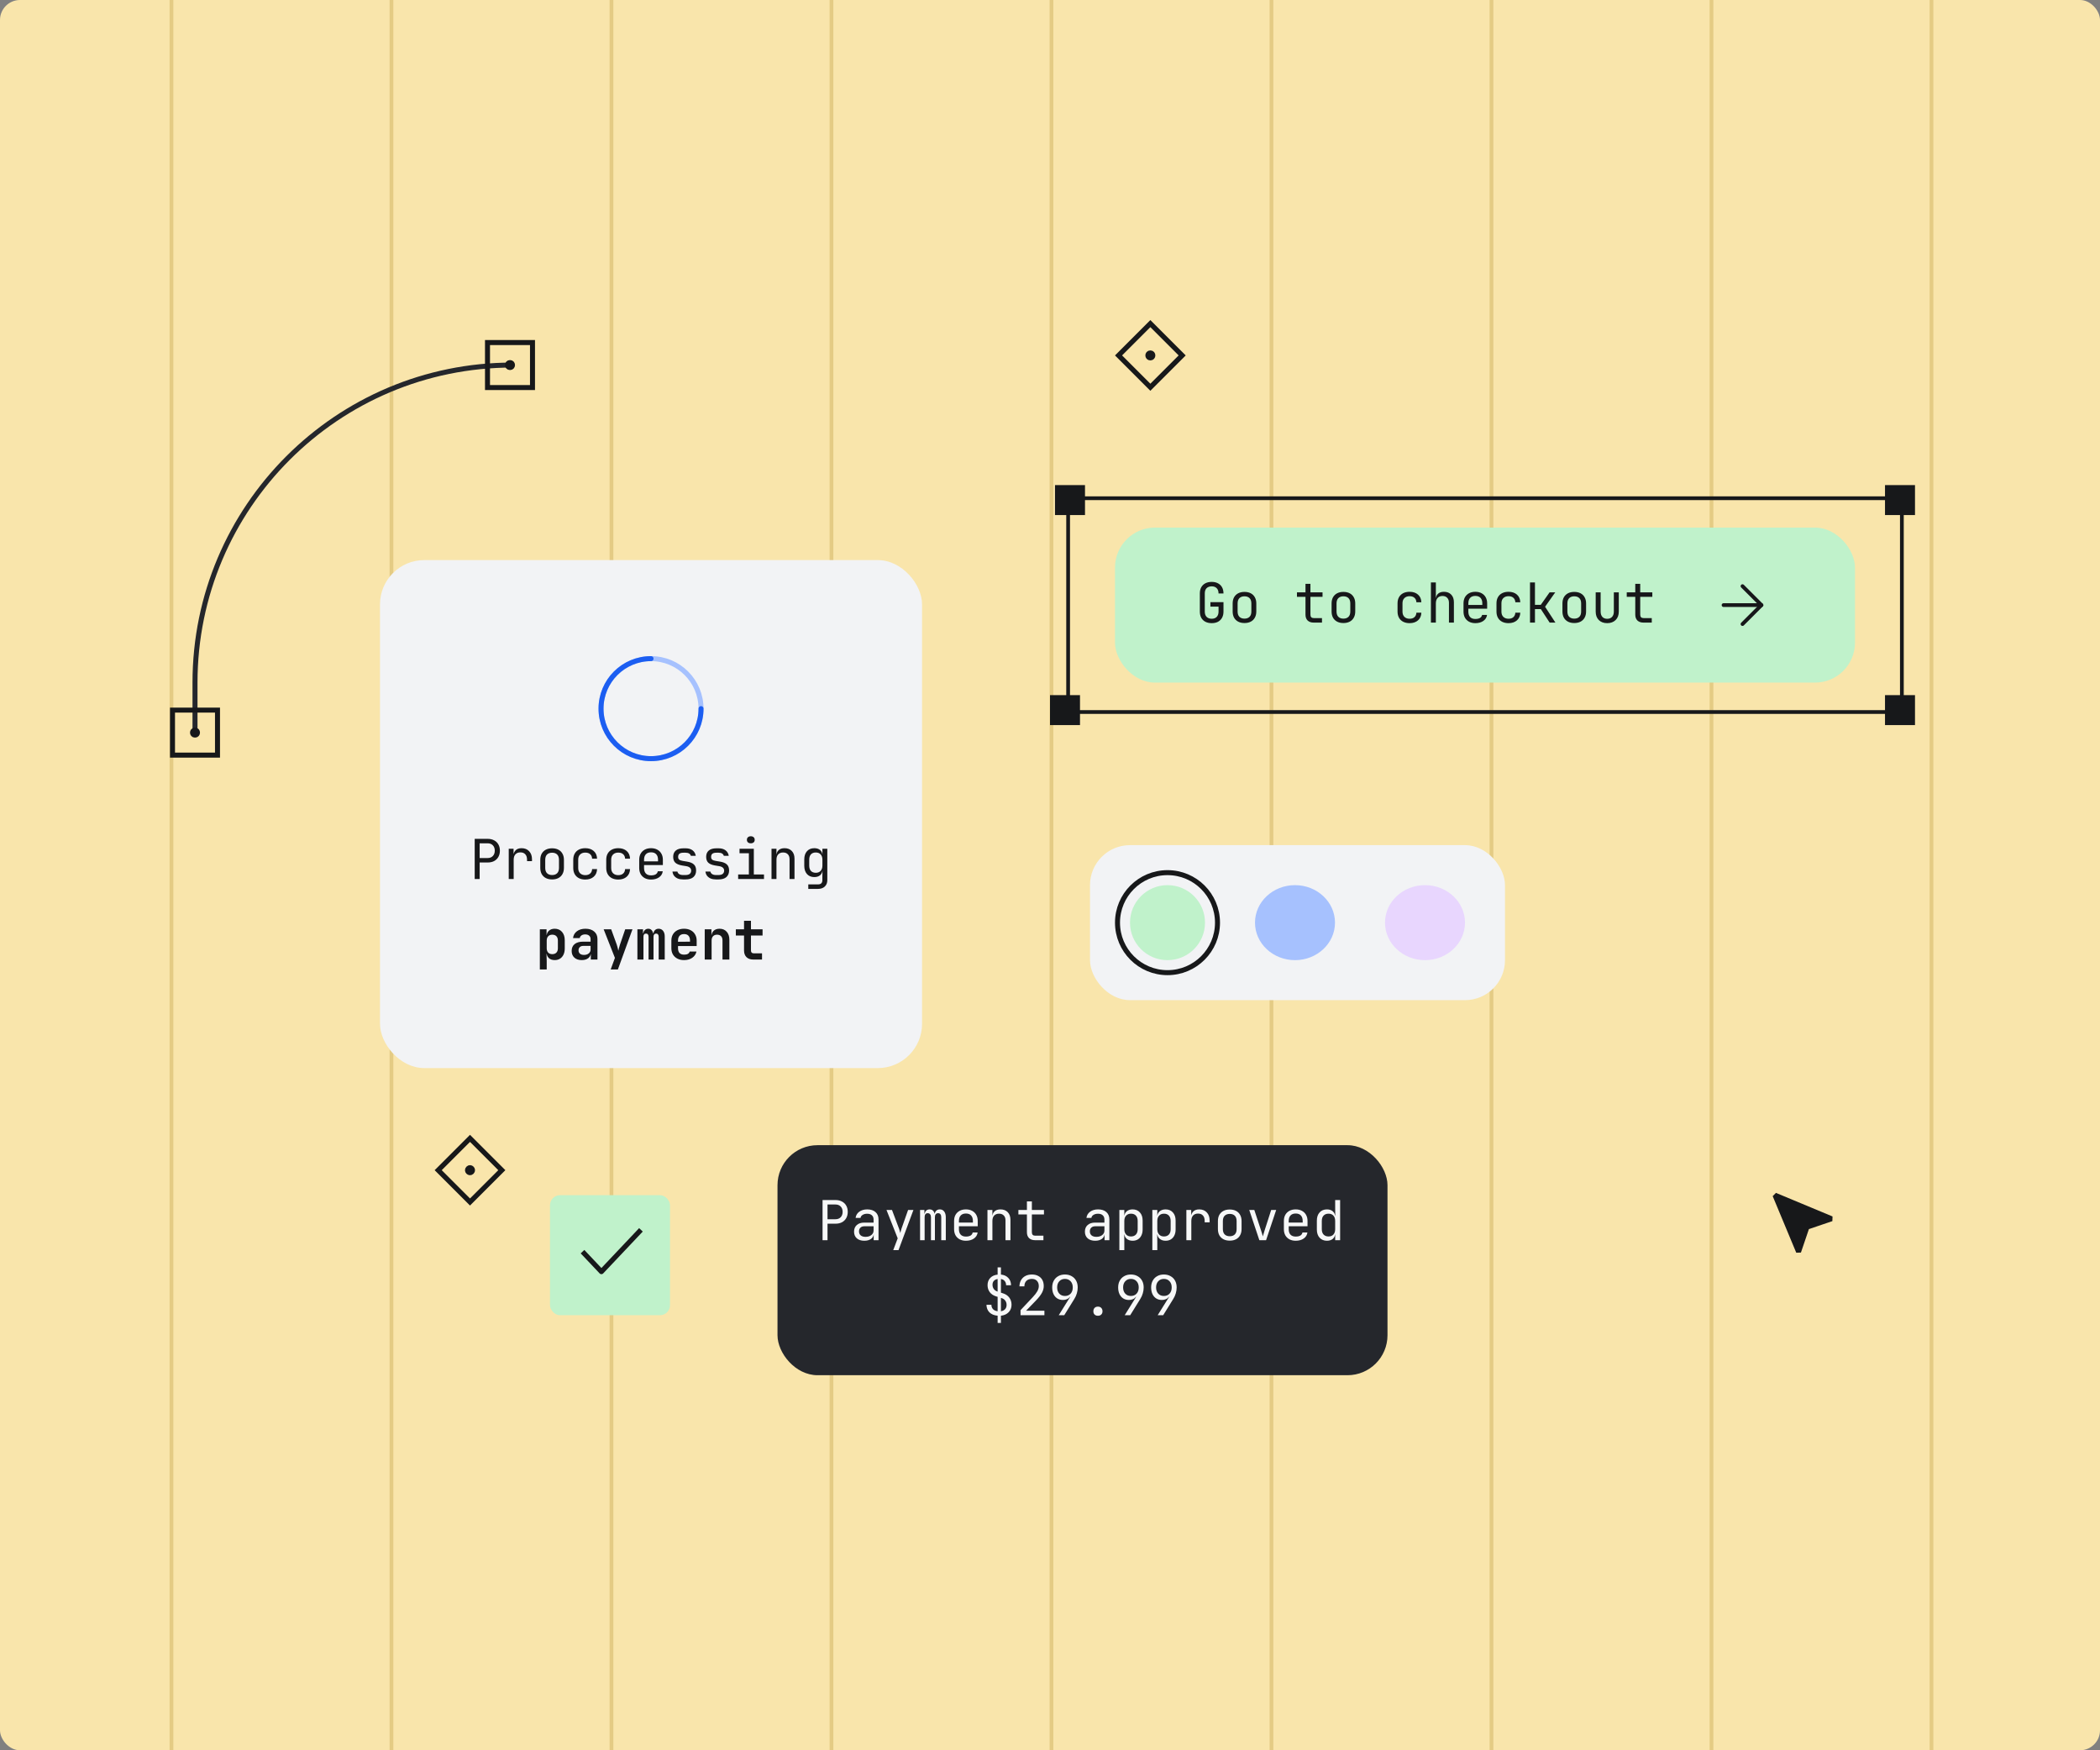<svg width="420" height="350" viewBox="0 0 420 350" fill="none" xmlns="http://www.w3.org/2000/svg">
<rect x="0" y="0" width="420" height="350" fill="#808080" stroke="none"/>
<g clip-path="url(#clip0_1855_13158)">
<rect width="420" height="350" rx="4" fill="#F9E5AB"/>
<line x1="34.295" y1="-42.072" x2="34.295" y2="391.928" stroke="#E4CB84" stroke-width="0.75"/>
<line x1="78.295" y1="-42.072" x2="78.295" y2="391.928" stroke="#E4CB84" stroke-width="0.75"/>
<line x1="122.295" y1="-42.072" x2="122.295" y2="391.928" stroke="#E4CB84" stroke-width="0.75"/>
<line x1="166.295" y1="-42.072" x2="166.295" y2="391.928" stroke="#E4CB84" stroke-width="0.75"/>
<line x1="210.295" y1="-42.072" x2="210.295" y2="391.928" stroke="#E4CB84" stroke-width="0.75"/>
<line x1="254.295" y1="-42.072" x2="254.295" y2="391.928" stroke="#E4CB84" stroke-width="0.75"/>
<line x1="298.296" y1="-42.072" x2="298.296" y2="391.928" stroke="#E4CB84" stroke-width="0.75"/>
<line x1="342.296" y1="-42.072" x2="342.296" y2="391.928" stroke="#E4CB84" stroke-width="0.75"/>
<line x1="386.296" y1="-42.072" x2="386.296" y2="391.928" stroke="#E4CB84" stroke-width="0.75"/>
<rect x="223" y="105.5" width="148" height="31" rx="8" fill="#C0F2CB"/>
<path d="M242.344 124.61C241.86 124.61 241.438 124.518 241.079 124.335C240.727 124.152 240.452 123.888 240.254 123.543C240.063 123.191 239.968 122.777 239.968 122.3V118.67C239.968 118.186 240.063 117.772 240.254 117.427C240.452 117.082 240.727 116.818 241.079 116.635C241.438 116.452 241.86 116.36 242.344 116.36C242.828 116.36 243.246 116.455 243.598 116.646C243.95 116.829 244.221 117.093 244.412 117.438C244.603 117.783 244.698 118.193 244.698 118.67H243.708C243.708 118.215 243.587 117.867 243.345 117.625C243.11 117.376 242.777 117.251 242.344 117.251C241.911 117.251 241.57 117.372 241.321 117.614C241.079 117.856 240.958 118.204 240.958 118.659V122.3C240.958 122.755 241.079 123.107 241.321 123.356C241.57 123.605 241.911 123.73 242.344 123.73C242.777 123.73 243.11 123.605 243.345 123.356C243.587 123.107 243.708 122.755 243.708 122.3V121.31H242.08V120.408H244.698V122.3C244.698 122.769 244.603 123.18 244.412 123.532C244.221 123.877 243.95 124.144 243.598 124.335C243.246 124.518 242.828 124.61 242.344 124.61ZM248.896 124.588C248.412 124.588 247.994 124.496 247.642 124.313C247.29 124.13 247.015 123.866 246.817 123.521C246.626 123.169 246.531 122.755 246.531 122.278V120.672C246.531 120.188 246.626 119.774 246.817 119.429C247.015 119.084 247.29 118.82 247.642 118.637C247.994 118.454 248.412 118.362 248.896 118.362C249.38 118.362 249.798 118.454 250.15 118.637C250.502 118.82 250.773 119.084 250.964 119.429C251.162 119.774 251.261 120.184 251.261 120.661V122.278C251.261 122.755 251.162 123.169 250.964 123.521C250.773 123.866 250.502 124.13 250.15 124.313C249.798 124.496 249.38 124.588 248.896 124.588ZM248.896 123.708C249.328 123.708 249.666 123.587 249.908 123.345C250.15 123.103 250.271 122.747 250.271 122.278V120.672C250.271 120.203 250.15 119.847 249.908 119.605C249.666 119.363 249.328 119.242 248.896 119.242C248.47 119.242 248.133 119.363 247.884 119.605C247.642 119.847 247.521 120.203 247.521 120.672V122.278C247.521 122.747 247.642 123.103 247.884 123.345C248.133 123.587 248.47 123.708 248.896 123.708ZM262.747 124.5C262.226 124.5 261.819 124.361 261.526 124.082C261.24 123.803 261.097 123.411 261.097 122.905V119.352H259.392V118.45H261.097V116.745H262.087V118.45H264.507V119.352H262.087V122.905C262.087 123.367 262.307 123.598 262.747 123.598H264.397V124.5H262.747ZM268.683 124.588C268.199 124.588 267.781 124.496 267.429 124.313C267.077 124.13 266.802 123.866 266.604 123.521C266.413 123.169 266.318 122.755 266.318 122.278V120.672C266.318 120.188 266.413 119.774 266.604 119.429C266.802 119.084 267.077 118.82 267.429 118.637C267.781 118.454 268.199 118.362 268.683 118.362C269.167 118.362 269.585 118.454 269.937 118.637C270.289 118.82 270.56 119.084 270.751 119.429C270.949 119.774 271.048 120.184 271.048 120.661V122.278C271.048 122.755 270.949 123.169 270.751 123.521C270.56 123.866 270.289 124.13 269.937 124.313C269.585 124.496 269.167 124.588 268.683 124.588ZM268.683 123.708C269.115 123.708 269.453 123.587 269.695 123.345C269.937 123.103 270.058 122.747 270.058 122.278V120.672C270.058 120.203 269.937 119.847 269.695 119.605C269.453 119.363 269.115 119.242 268.683 119.242C268.257 119.242 267.92 119.363 267.671 119.605C267.429 119.847 267.308 120.203 267.308 120.672V122.278C267.308 122.747 267.429 123.103 267.671 123.345C267.92 123.587 268.257 123.708 268.683 123.708ZM281.918 124.61C281.434 124.61 281.009 124.518 280.642 124.335C280.283 124.152 280.004 123.888 279.806 123.543C279.608 123.191 279.509 122.777 279.509 122.3V120.65C279.509 120.166 279.608 119.752 279.806 119.407C280.004 119.062 280.283 118.798 280.642 118.615C281.009 118.432 281.434 118.34 281.918 118.34C282.615 118.34 283.176 118.527 283.601 118.901C284.027 119.275 284.25 119.785 284.272 120.43H283.282C283.26 120.041 283.128 119.744 282.886 119.539C282.652 119.326 282.329 119.22 281.918 119.22C281.486 119.22 281.141 119.345 280.884 119.594C280.628 119.836 280.499 120.184 280.499 120.639V122.3C280.499 122.755 280.628 123.107 280.884 123.356C281.141 123.605 281.486 123.73 281.918 123.73C282.329 123.73 282.652 123.624 282.886 123.411C283.128 123.198 283.26 122.901 283.282 122.52H284.272C284.25 123.165 284.027 123.675 283.601 124.049C283.176 124.423 282.615 124.61 281.918 124.61ZM286.182 124.5V116.47H287.172V118.45V119.605H287.381L287.172 119.836C287.172 119.359 287.315 118.993 287.601 118.736C287.887 118.472 288.283 118.34 288.789 118.34C289.398 118.34 289.882 118.527 290.241 118.901C290.6 119.275 290.78 119.785 290.78 120.43V124.5H289.79V120.54C289.79 120.107 289.673 119.774 289.438 119.539C289.211 119.297 288.899 119.176 288.503 119.176C288.092 119.176 287.766 119.304 287.524 119.561C287.289 119.818 287.172 120.181 287.172 120.65V124.5H286.182ZM295.066 124.61C294.589 124.61 294.171 124.515 293.812 124.324C293.46 124.133 293.185 123.866 292.987 123.521C292.796 123.169 292.701 122.762 292.701 122.3V120.65C292.701 120.181 292.796 119.774 292.987 119.429C293.185 119.084 293.46 118.817 293.812 118.626C294.171 118.435 294.589 118.34 295.066 118.34C295.542 118.34 295.957 118.435 296.309 118.626C296.668 118.817 296.943 119.084 297.134 119.429C297.332 119.774 297.431 120.181 297.431 120.65V121.717H293.669V122.3C293.669 122.777 293.79 123.143 294.032 123.4C294.274 123.649 294.618 123.774 295.066 123.774C295.447 123.774 295.755 123.708 295.99 123.576C296.224 123.437 296.367 123.231 296.419 122.96H297.409C297.343 123.466 297.093 123.869 296.661 124.17C296.235 124.463 295.704 124.61 295.066 124.61ZM296.463 121.057V120.65C296.463 120.173 296.342 119.807 296.1 119.55C295.865 119.293 295.52 119.165 295.066 119.165C294.618 119.165 294.274 119.293 294.032 119.55C293.79 119.807 293.669 120.173 293.669 120.65V120.969H296.54L296.463 121.057ZM301.705 124.61C301.221 124.61 300.796 124.518 300.429 124.335C300.07 124.152 299.791 123.888 299.593 123.543C299.395 123.191 299.296 122.777 299.296 122.3V120.65C299.296 120.166 299.395 119.752 299.593 119.407C299.791 119.062 300.07 118.798 300.429 118.615C300.796 118.432 301.221 118.34 301.705 118.34C302.402 118.34 302.963 118.527 303.388 118.901C303.814 119.275 304.037 119.785 304.059 120.43H303.069C303.047 120.041 302.915 119.744 302.673 119.539C302.439 119.326 302.116 119.22 301.705 119.22C301.273 119.22 300.928 119.345 300.671 119.594C300.415 119.836 300.286 120.184 300.286 120.639V122.3C300.286 122.755 300.415 123.107 300.671 123.356C300.928 123.605 301.273 123.73 301.705 123.73C302.116 123.73 302.439 123.624 302.673 123.411C302.915 123.198 303.047 122.901 303.069 122.52H304.059C304.037 123.165 303.814 123.675 303.388 124.049C302.963 124.423 302.402 124.61 301.705 124.61ZM306.002 124.5V116.47H306.992V120.947H308.158L309.918 118.45H311.051L309.016 121.332L311.084 124.5H309.929L308.169 121.805H306.992V124.5H306.002ZM314.853 124.588C314.369 124.588 313.951 124.496 313.599 124.313C313.247 124.13 312.972 123.866 312.774 123.521C312.583 123.169 312.488 122.755 312.488 122.278V120.672C312.488 120.188 312.583 119.774 312.774 119.429C312.972 119.084 313.247 118.82 313.599 118.637C313.951 118.454 314.369 118.362 314.853 118.362C315.337 118.362 315.755 118.454 316.107 118.637C316.459 118.82 316.73 119.084 316.921 119.429C317.119 119.774 317.218 120.184 317.218 120.661V122.278C317.218 122.755 317.119 123.169 316.921 123.521C316.73 123.866 316.459 124.13 316.107 124.313C315.755 124.496 315.337 124.588 314.853 124.588ZM314.853 123.708C315.285 123.708 315.623 123.587 315.865 123.345C316.107 123.103 316.228 122.747 316.228 122.278V120.672C316.228 120.203 316.107 119.847 315.865 119.605C315.623 119.363 315.285 119.242 314.853 119.242C314.427 119.242 314.09 119.363 313.841 119.605C313.599 119.847 313.478 120.203 313.478 120.672V122.278C313.478 122.747 313.599 123.103 313.841 123.345C314.09 123.587 314.427 123.708 314.853 123.708ZM321.437 124.61C320.741 124.61 320.183 124.405 319.765 123.994C319.347 123.576 319.138 123.011 319.138 122.3V118.45H320.128V122.3C320.128 122.755 320.246 123.11 320.48 123.367C320.715 123.616 321.034 123.741 321.437 123.741C321.848 123.741 322.171 123.616 322.405 123.367C322.647 123.11 322.768 122.755 322.768 122.3V118.45H323.758V122.3C323.758 123.011 323.546 123.576 323.12 123.994C322.695 124.405 322.134 124.61 321.437 124.61ZM328.704 124.5C328.183 124.5 327.776 124.361 327.483 124.082C327.197 123.803 327.054 123.411 327.054 122.905V119.352H325.349V118.45H327.054V116.745H328.044V118.45H330.464V119.352H328.044V122.905C328.044 123.367 328.264 123.598 328.704 123.598H330.354V124.5H328.704Z" fill="#17181A"/>
<path d="M344.708 121L352.292 121" stroke="#17181A" stroke-width="0.75" stroke-linecap="round" stroke-linejoin="round"/>
<path d="M348.5 117.209L352.292 121.001L348.5 124.792" stroke="#17181A" stroke-width="0.75" stroke-linecap="round" stroke-linejoin="round"/>
<rect x="155.5" y="229" width="122" height="46" rx="8" fill="#25272C"/>
<path d="M164.512 248V239.97H167.097C167.596 239.97 168.028 240.069 168.395 240.267C168.762 240.458 169.044 240.729 169.242 241.081C169.447 241.433 169.55 241.851 169.55 242.335C169.55 242.812 169.447 243.23 169.242 243.589C169.044 243.941 168.762 244.216 168.395 244.414C168.028 244.605 167.596 244.7 167.097 244.7H165.502V248H164.512ZM165.502 243.809H167.097C167.53 243.809 167.874 243.677 168.131 243.413C168.395 243.142 168.527 242.782 168.527 242.335C168.527 241.88 168.395 241.521 168.131 241.257C167.874 240.993 167.53 240.861 167.097 240.861H165.502V243.809ZM172.868 248.11C172.23 248.11 171.727 247.949 171.361 247.626C170.994 247.296 170.811 246.852 170.811 246.295C170.811 245.73 170.994 245.287 171.361 244.964C171.727 244.641 172.222 244.48 172.846 244.48H174.716V243.875C174.716 243.501 174.602 243.215 174.375 243.017C174.155 242.812 173.839 242.709 173.429 242.709C173.069 242.709 172.769 242.786 172.527 242.94C172.285 243.087 172.145 243.288 172.109 243.545H171.119C171.185 243.024 171.43 242.61 171.856 242.302C172.281 241.994 172.813 241.84 173.451 241.84C174.147 241.84 174.697 242.02 175.101 242.379C175.504 242.738 175.706 243.226 175.706 243.842V248H174.738V246.845H174.573L174.738 246.68C174.738 247.12 174.565 247.468 174.221 247.725C173.883 247.982 173.432 248.11 172.868 248.11ZM173.11 247.329C173.579 247.329 173.964 247.212 174.265 246.977C174.565 246.742 174.716 246.442 174.716 246.075V245.217H172.868C172.538 245.217 172.277 245.309 172.087 245.492C171.896 245.675 171.801 245.925 171.801 246.24C171.801 246.577 171.914 246.845 172.142 247.043C172.376 247.234 172.699 247.329 173.11 247.329ZM178.649 249.98L179.54 247.626L177.296 241.95H178.396L179.804 245.69C179.856 245.815 179.903 245.965 179.947 246.141C179.991 246.31 180.028 246.453 180.057 246.57C180.087 246.453 180.123 246.31 180.167 246.141C180.211 245.965 180.255 245.815 180.299 245.69L181.619 241.95H182.686L179.705 249.98H178.649ZM184.013 248V241.95H184.882V242.676H185.08L184.926 242.94C184.926 242.603 185.014 242.335 185.19 242.137C185.373 241.939 185.619 241.84 185.927 241.84C186.264 241.84 186.525 241.965 186.708 242.214C186.891 242.463 186.983 242.815 186.983 243.27L186.686 242.676H187.148L186.939 242.94C186.939 242.603 187.031 242.335 187.214 242.137C187.405 241.939 187.654 241.84 187.962 241.84C188.343 241.84 188.637 241.983 188.842 242.269C189.055 242.555 189.161 242.933 189.161 243.402V248H188.248V243.391C188.248 243.142 188.193 242.947 188.083 242.808C187.98 242.669 187.826 242.599 187.621 242.599C187.423 242.599 187.265 242.669 187.148 242.808C187.038 242.94 186.983 243.131 186.983 243.38V248H186.191V243.391C186.191 243.134 186.132 242.94 186.015 242.808C185.905 242.669 185.747 242.599 185.542 242.599C185.337 242.599 185.183 242.669 185.08 242.808C184.977 242.94 184.926 243.131 184.926 243.38V248H184.013ZM193.183 248.11C192.706 248.11 192.288 248.015 191.929 247.824C191.577 247.633 191.302 247.366 191.104 247.021C190.913 246.669 190.818 246.262 190.818 245.8V244.15C190.818 243.681 190.913 243.274 191.104 242.929C191.302 242.584 191.577 242.317 191.929 242.126C192.288 241.935 192.706 241.84 193.183 241.84C193.659 241.84 194.074 241.935 194.426 242.126C194.785 242.317 195.06 242.584 195.251 242.929C195.449 243.274 195.548 243.681 195.548 244.15V245.217H191.786V245.8C191.786 246.277 191.907 246.643 192.149 246.9C192.391 247.149 192.735 247.274 193.183 247.274C193.564 247.274 193.872 247.208 194.107 247.076C194.341 246.937 194.484 246.731 194.536 246.46H195.526C195.46 246.966 195.21 247.369 194.778 247.67C194.352 247.963 193.821 248.11 193.183 248.11ZM194.58 244.557V244.15C194.58 243.673 194.459 243.307 194.217 243.05C193.982 242.793 193.637 242.665 193.183 242.665C192.735 242.665 192.391 242.793 192.149 243.05C191.907 243.307 191.786 243.673 191.786 244.15V244.469H194.657L194.58 244.557ZM197.491 248V241.95H198.481V243.105H198.69L198.481 243.336C198.481 242.859 198.624 242.493 198.91 242.236C199.196 241.972 199.592 241.84 200.098 241.84C200.706 241.84 201.19 242.027 201.55 242.401C201.909 242.775 202.089 243.285 202.089 243.93V248H201.099V244.04C201.099 243.607 200.981 243.277 200.747 243.05C200.519 242.815 200.208 242.698 199.812 242.698C199.401 242.698 199.075 242.823 198.833 243.072C198.598 243.321 198.481 243.681 198.481 244.15V248H197.491ZM207.034 248C206.514 248 206.107 247.861 205.813 247.582C205.527 247.303 205.384 246.911 205.384 246.405V242.852H203.679V241.95H205.384V240.245H206.374V241.95H208.794V242.852H206.374V246.405C206.374 246.867 206.594 247.098 207.034 247.098H208.684V248H207.034ZM219.038 248.11C218.4 248.11 217.897 247.949 217.531 247.626C217.164 247.296 216.981 246.852 216.981 246.295C216.981 245.73 217.164 245.287 217.531 244.964C217.897 244.641 218.392 244.48 219.016 244.48H220.886V243.875C220.886 243.501 220.772 243.215 220.545 243.017C220.325 242.812 220.009 242.709 219.599 242.709C219.239 242.709 218.939 242.786 218.697 242.94C218.455 243.087 218.315 243.288 218.279 243.545H217.289C217.355 243.024 217.6 242.61 218.026 242.302C218.451 241.994 218.983 241.84 219.621 241.84C220.317 241.84 220.867 242.02 221.271 242.379C221.674 242.738 221.876 243.226 221.876 243.842V248H220.908V246.845H220.743L220.908 246.68C220.908 247.12 220.735 247.468 220.391 247.725C220.053 247.982 219.602 248.11 219.038 248.11ZM219.28 247.329C219.749 247.329 220.134 247.212 220.435 246.977C220.735 246.742 220.886 246.442 220.886 246.075V245.217H219.038C218.708 245.217 218.447 245.309 218.257 245.492C218.066 245.675 217.971 245.925 217.971 246.24C217.971 246.577 218.084 246.845 218.312 247.043C218.546 247.234 218.869 247.329 219.28 247.329ZM223.873 249.98V241.95H224.863V243.105H225.061L224.863 243.336C224.863 242.874 225.014 242.511 225.314 242.247C225.622 241.976 226.026 241.84 226.524 241.84C227.133 241.84 227.617 242.042 227.976 242.445C228.343 242.841 228.526 243.387 228.526 244.084V245.855C228.526 246.317 228.442 246.717 228.273 247.054C228.112 247.391 227.881 247.652 227.58 247.835C227.287 248.018 226.935 248.11 226.524 248.11C226.033 248.11 225.633 247.974 225.325 247.703C225.017 247.432 224.863 247.069 224.863 246.614L225.061 246.845H224.841L224.863 248.22V249.98H223.873ZM226.194 247.252C226.612 247.252 226.939 247.127 227.173 246.878C227.415 246.629 227.536 246.269 227.536 245.8V244.15C227.536 243.681 227.415 243.321 227.173 243.072C226.939 242.823 226.612 242.698 226.194 242.698C225.791 242.698 225.468 242.826 225.226 243.083C224.984 243.34 224.863 243.695 224.863 244.15V245.8C224.863 246.255 224.984 246.61 225.226 246.867C225.468 247.124 225.791 247.252 226.194 247.252ZM230.469 249.98V241.95H231.459V243.105H231.657L231.459 243.336C231.459 242.874 231.609 242.511 231.91 242.247C232.218 241.976 232.621 241.84 233.12 241.84C233.729 241.84 234.213 242.042 234.572 242.445C234.939 242.841 235.122 243.387 235.122 244.084V245.855C235.122 246.317 235.038 246.717 234.869 247.054C234.708 247.391 234.477 247.652 234.176 247.835C233.883 248.018 233.531 248.11 233.12 248.11C232.629 248.11 232.229 247.974 231.921 247.703C231.613 247.432 231.459 247.069 231.459 246.614L231.657 246.845H231.437L231.459 248.22V249.98H230.469ZM232.79 247.252C233.208 247.252 233.534 247.127 233.769 246.878C234.011 246.629 234.132 246.269 234.132 245.8V244.15C234.132 243.681 234.011 243.321 233.769 243.072C233.534 242.823 233.208 242.698 232.79 242.698C232.387 242.698 232.064 242.826 231.822 243.083C231.58 243.34 231.459 243.695 231.459 244.15V245.8C231.459 246.255 231.58 246.61 231.822 246.867C232.064 247.124 232.387 247.252 232.79 247.252ZM237.274 248V241.95H238.242V243.105H238.473L238.154 243.82C238.154 243.167 238.293 242.676 238.572 242.346C238.858 242.009 239.279 241.84 239.837 241.84C240.475 241.84 240.981 242.042 241.355 242.445C241.736 242.841 241.927 243.38 241.927 244.062V244.425H240.937V244.15C240.937 243.673 240.819 243.31 240.585 243.061C240.357 242.804 240.031 242.676 239.606 242.676C239.188 242.676 238.858 242.804 238.616 243.061C238.381 243.318 238.264 243.681 238.264 244.15V248H237.274ZM245.948 248.088C245.464 248.088 245.046 247.996 244.694 247.813C244.342 247.63 244.067 247.366 243.869 247.021C243.679 246.669 243.583 246.255 243.583 245.778V244.172C243.583 243.688 243.679 243.274 243.869 242.929C244.067 242.584 244.342 242.32 244.694 242.137C245.046 241.954 245.464 241.862 245.948 241.862C246.432 241.862 246.85 241.954 247.202 242.137C247.554 242.32 247.826 242.584 248.016 242.929C248.214 243.274 248.313 243.684 248.313 244.161V245.778C248.313 246.255 248.214 246.669 248.016 247.021C247.826 247.366 247.554 247.63 247.202 247.813C246.85 247.996 246.432 248.088 245.948 248.088ZM245.948 247.208C246.381 247.208 246.718 247.087 246.96 246.845C247.202 246.603 247.323 246.247 247.323 245.778V244.172C247.323 243.703 247.202 243.347 246.96 243.105C246.718 242.863 246.381 242.742 245.948 242.742C245.523 242.742 245.186 242.863 244.936 243.105C244.694 243.347 244.573 243.703 244.573 244.172V245.778C244.573 246.247 244.694 246.603 244.936 246.845C245.186 247.087 245.523 247.208 245.948 247.208ZM251.873 248L249.849 241.95H250.861L252.203 246.02C252.284 246.262 252.357 246.497 252.423 246.724C252.489 246.944 252.537 247.116 252.566 247.241C252.603 247.116 252.654 246.944 252.72 246.724C252.786 246.497 252.856 246.262 252.929 246.02L254.238 241.95H255.239L253.215 248H251.873ZM259.14 248.11C258.663 248.11 258.245 248.015 257.886 247.824C257.534 247.633 257.259 247.366 257.061 247.021C256.87 246.669 256.775 246.262 256.775 245.8V244.15C256.775 243.681 256.87 243.274 257.061 242.929C257.259 242.584 257.534 242.317 257.886 242.126C258.245 241.935 258.663 241.84 259.14 241.84C259.617 241.84 260.031 241.935 260.383 242.126C260.742 242.317 261.017 242.584 261.208 242.929C261.406 243.274 261.505 243.681 261.505 244.15V245.217H257.743V245.8C257.743 246.277 257.864 246.643 258.106 246.9C258.348 247.149 258.693 247.274 259.14 247.274C259.521 247.274 259.829 247.208 260.064 247.076C260.299 246.937 260.442 246.731 260.493 246.46H261.483C261.417 246.966 261.168 247.369 260.735 247.67C260.31 247.963 259.778 248.11 259.14 248.11ZM260.537 244.557V244.15C260.537 243.673 260.416 243.307 260.174 243.05C259.939 242.793 259.595 242.665 259.14 242.665C258.693 242.665 258.348 242.793 258.106 243.05C257.864 243.307 257.743 243.673 257.743 244.15V244.469H260.614L260.537 244.557ZM265.384 248.11C264.782 248.11 264.295 247.908 263.921 247.505C263.554 247.102 263.371 246.555 263.371 245.866V244.095C263.371 243.398 263.554 242.848 263.921 242.445C264.287 242.042 264.775 241.84 265.384 241.84C265.882 241.84 266.282 241.976 266.583 242.247C266.883 242.518 267.034 242.881 267.034 243.336L266.836 243.105H267.056L267.034 241.73V239.97H268.024V248H267.034V246.845H266.836L267.034 246.614C267.034 247.076 266.883 247.443 266.583 247.714C266.282 247.978 265.882 248.11 265.384 248.11ZM265.714 247.252C266.124 247.252 266.447 247.124 266.682 246.867C266.916 246.61 267.034 246.255 267.034 245.8V244.15C267.034 243.695 266.916 243.34 266.682 243.083C266.447 242.826 266.124 242.698 265.714 242.698C265.296 242.698 264.966 242.823 264.724 243.072C264.482 243.321 264.361 243.681 264.361 244.15V245.8C264.361 246.269 264.482 246.629 264.724 246.878C264.966 247.127 265.296 247.252 265.714 247.252Z" fill="#F7F8F8"/>
<path d="M199.525 264.54V263.099C198.836 263.04 198.293 262.82 197.897 262.439C197.508 262.05 197.307 261.541 197.292 260.91H198.282C198.282 261.269 198.388 261.563 198.601 261.79C198.821 262.017 199.129 262.157 199.525 262.208V259.326L199.228 259.238C198.678 259.069 198.253 258.787 197.952 258.391C197.659 257.995 197.512 257.529 197.512 256.994C197.512 256.407 197.692 255.923 198.051 255.542C198.418 255.161 198.909 254.941 199.525 254.882V253.43H200.185V254.871C200.794 254.93 201.281 255.15 201.648 255.531C202.015 255.912 202.202 256.404 202.209 257.005H201.219C201.219 256.66 201.127 256.382 200.944 256.169C200.768 255.949 200.515 255.813 200.185 255.762V258.49L200.625 258.633C201.16 258.802 201.575 259.088 201.868 259.491C202.161 259.894 202.308 260.367 202.308 260.91C202.308 261.511 202.114 262.01 201.725 262.406C201.344 262.802 200.83 263.033 200.185 263.099V264.54H199.525ZM200.185 262.208C200.544 262.149 200.823 262.01 201.021 261.79C201.219 261.57 201.318 261.284 201.318 260.932C201.318 260.609 201.23 260.327 201.054 260.085C200.885 259.843 200.64 259.674 200.317 259.579L200.185 259.535V262.208ZM199.525 258.721V255.762C199.202 255.813 198.949 255.938 198.766 256.136C198.59 256.334 198.502 256.591 198.502 256.906C198.502 257.287 198.619 257.61 198.854 257.874C199.089 258.131 199.426 258.292 199.866 258.358L199.525 258.721ZM204.108 263V261.988L206.561 259.381C206.979 258.934 207.283 258.538 207.474 258.193C207.664 257.841 207.76 257.504 207.76 257.181C207.76 256.734 207.635 256.382 207.386 256.125C207.144 255.868 206.81 255.74 206.385 255.74C205.915 255.74 205.545 255.872 205.274 256.136C205.01 256.4 204.878 256.763 204.878 257.225H203.888C203.902 256.741 204.012 256.323 204.218 255.971C204.43 255.612 204.72 255.337 205.087 255.146C205.461 254.955 205.893 254.86 206.385 254.86C206.869 254.86 207.287 254.955 207.639 255.146C207.998 255.329 208.273 255.593 208.464 255.938C208.654 256.283 208.75 256.693 208.75 257.17C208.75 257.625 208.629 258.076 208.387 258.523C208.145 258.97 207.749 259.48 207.199 260.052L205.219 262.098H208.882V263H204.108ZM211.748 263L214.025 259.348L213.981 259.315C213.842 259.52 213.651 259.678 213.409 259.788C213.167 259.898 212.896 259.953 212.595 259.953C212.163 259.953 211.781 259.85 211.451 259.645C211.129 259.44 210.879 259.15 210.703 258.776C210.527 258.395 210.439 257.951 210.439 257.445C210.439 256.924 210.546 256.473 210.758 256.092C210.971 255.703 211.268 255.403 211.649 255.19C212.031 254.97 212.474 254.86 212.98 254.86C213.494 254.86 213.941 254.97 214.322 255.19C214.711 255.403 215.012 255.703 215.224 256.092C215.437 256.473 215.543 256.924 215.543 257.445C215.543 257.848 215.485 258.244 215.367 258.633C215.257 259.022 215.089 259.396 214.861 259.755L212.848 263H211.748ZM212.991 259.15C213.461 259.15 213.838 258.996 214.124 258.688C214.41 258.373 214.553 257.958 214.553 257.445C214.553 256.932 214.41 256.521 214.124 256.213C213.838 255.898 213.461 255.74 212.991 255.74C212.522 255.74 212.144 255.898 211.858 256.213C211.572 256.521 211.429 256.932 211.429 257.445C211.429 257.958 211.572 258.373 211.858 258.688C212.144 258.996 212.522 259.15 212.991 259.15ZM219.587 263.11C219.308 263.11 219.085 263.029 218.916 262.868C218.755 262.707 218.674 262.49 218.674 262.219C218.674 261.933 218.755 261.706 218.916 261.537C219.085 261.368 219.308 261.284 219.587 261.284C219.866 261.284 220.086 261.368 220.247 261.537C220.416 261.706 220.5 261.933 220.5 262.219C220.5 262.49 220.416 262.707 220.247 262.868C220.086 263.029 219.866 263.11 219.587 263.11ZM224.94 263L227.217 259.348L227.173 259.315C227.033 259.52 226.843 259.678 226.601 259.788C226.359 259.898 226.087 259.953 225.787 259.953C225.354 259.953 224.973 259.85 224.643 259.645C224.32 259.44 224.071 259.15 223.895 258.776C223.719 258.395 223.631 257.951 223.631 257.445C223.631 256.924 223.737 256.473 223.95 256.092C224.162 255.703 224.459 255.403 224.841 255.19C225.222 254.97 225.666 254.86 226.172 254.86C226.685 254.86 227.132 254.97 227.514 255.19C227.902 255.403 228.203 255.703 228.416 256.092C228.628 256.473 228.735 256.924 228.735 257.445C228.735 257.848 228.676 258.244 228.559 258.633C228.449 259.022 228.28 259.396 228.053 259.755L226.04 263H224.94ZM226.183 259.15C226.652 259.15 227.03 258.996 227.316 258.688C227.602 258.373 227.745 257.958 227.745 257.445C227.745 256.932 227.602 256.521 227.316 256.213C227.03 255.898 226.652 255.74 226.183 255.74C225.713 255.74 225.336 255.898 225.05 256.213C224.764 256.521 224.621 256.932 224.621 257.445C224.621 257.958 224.764 258.373 225.05 258.688C225.336 258.996 225.713 259.15 226.183 259.15ZM231.536 263L233.813 259.348L233.769 259.315C233.629 259.52 233.439 259.678 233.197 259.788C232.955 259.898 232.683 259.953 232.383 259.953C231.95 259.953 231.569 259.85 231.239 259.645C230.916 259.44 230.667 259.15 230.491 258.776C230.315 258.395 230.227 257.951 230.227 257.445C230.227 256.924 230.333 256.473 230.546 256.092C230.758 255.703 231.055 255.403 231.437 255.19C231.818 254.97 232.262 254.86 232.768 254.86C233.281 254.86 233.728 254.97 234.11 255.19C234.498 255.403 234.799 255.703 235.012 256.092C235.224 256.473 235.331 256.924 235.331 257.445C235.331 257.848 235.272 258.244 235.155 258.633C235.045 259.022 234.876 259.396 234.649 259.755L232.636 263H231.536ZM232.779 259.15C233.248 259.15 233.626 258.996 233.912 258.688C234.198 258.373 234.341 257.958 234.341 257.445C234.341 256.932 234.198 256.521 233.912 256.213C233.626 255.898 233.248 255.74 232.779 255.74C232.309 255.74 231.932 255.898 231.646 256.213C231.36 256.521 231.217 256.932 231.217 257.445C231.217 257.958 231.36 258.373 231.646 258.688C231.932 258.996 232.309 259.15 232.779 259.15Z" fill="#F7F8F8"/>
<rect x="76" y="112" width="108.411" height="101.584" rx="8.853" fill="#F2F3F5"/>
<path d="M130.206 151.706C135.728 151.706 140.206 147.229 140.206 141.706C140.206 136.183 135.728 131.706 130.206 131.706C124.683 131.706 120.206 136.183 120.206 141.706C120.206 147.229 124.683 151.706 130.206 151.706Z" stroke="#A6C1FE" stroke-linecap="round" stroke-linejoin="round"/>
<path d="M140.206 141.706C140.206 147.229 135.728 151.706 130.206 151.706C124.683 151.706 120.206 147.229 120.206 141.706C120.206 136.183 124.683 131.706 130.206 131.706" stroke="#1C5EF1" stroke-linecap="round" stroke-linejoin="round"/>
<path d="M94.941 175.772V167.742H97.526C98.025 167.742 98.457 167.841 98.824 168.039C99.191 168.229 99.473 168.501 99.671 168.853C99.876 169.205 99.979 169.623 99.979 170.107C99.979 170.583 99.876 171.001 99.671 171.361C99.473 171.713 99.191 171.988 98.824 172.186C98.457 172.376 98.025 172.472 97.526 172.472H95.931V175.772H94.941ZM95.931 171.581H97.526C97.959 171.581 98.303 171.449 98.56 171.185C98.824 170.913 98.956 170.554 98.956 170.107C98.956 169.652 98.824 169.293 98.56 169.029C98.303 168.765 97.959 168.633 97.526 168.633H95.931V171.581ZM101.746 175.772V169.722H102.714V170.877H102.945L102.626 171.592C102.626 170.939 102.765 170.448 103.044 170.118C103.33 169.78 103.752 169.612 104.309 169.612C104.947 169.612 105.453 169.813 105.827 170.217C106.208 170.613 106.399 171.152 106.399 171.834V172.197H105.409V171.922C105.409 171.445 105.292 171.082 105.057 170.833C104.83 170.576 104.503 170.448 104.078 170.448C103.66 170.448 103.33 170.576 103.088 170.833C102.853 171.089 102.736 171.452 102.736 171.922V175.772H101.746ZM110.421 175.86C109.937 175.86 109.519 175.768 109.167 175.585C108.815 175.401 108.54 175.137 108.342 174.793C108.151 174.441 108.056 174.026 108.056 173.55V171.944C108.056 171.46 108.151 171.045 108.342 170.701C108.54 170.356 108.815 170.092 109.167 169.909C109.519 169.725 109.937 169.634 110.421 169.634C110.905 169.634 111.323 169.725 111.675 169.909C112.027 170.092 112.298 170.356 112.489 170.701C112.687 171.045 112.786 171.456 112.786 171.933V173.55C112.786 174.026 112.687 174.441 112.489 174.793C112.298 175.137 112.027 175.401 111.675 175.585C111.323 175.768 110.905 175.86 110.421 175.86ZM110.421 174.98C110.853 174.98 111.191 174.859 111.433 174.617C111.675 174.375 111.796 174.019 111.796 173.55V171.944C111.796 171.474 111.675 171.119 111.433 170.877C111.191 170.635 110.853 170.514 110.421 170.514C109.995 170.514 109.658 170.635 109.409 170.877C109.167 171.119 109.046 171.474 109.046 171.944V173.55C109.046 174.019 109.167 174.375 109.409 174.617C109.658 174.859 109.995 174.98 110.421 174.98ZM117.06 175.882C116.576 175.882 116.151 175.79 115.784 175.607C115.425 175.423 115.146 175.159 114.948 174.815C114.75 174.463 114.651 174.048 114.651 173.572V171.922C114.651 171.438 114.75 171.023 114.948 170.679C115.146 170.334 115.425 170.07 115.784 169.887C116.151 169.703 116.576 169.612 117.06 169.612C117.757 169.612 118.318 169.799 118.743 170.173C119.169 170.547 119.392 171.056 119.414 171.702H118.424C118.402 171.313 118.27 171.016 118.028 170.811C117.794 170.598 117.471 170.492 117.06 170.492C116.628 170.492 116.283 170.616 116.026 170.866C115.77 171.108 115.641 171.456 115.641 171.911V173.572C115.641 174.026 115.77 174.378 116.026 174.628C116.283 174.877 116.628 175.002 117.06 175.002C117.471 175.002 117.794 174.895 118.028 174.683C118.27 174.47 118.402 174.173 118.424 173.792H119.414C119.392 174.437 119.169 174.947 118.743 175.321C118.318 175.695 117.757 175.882 117.06 175.882ZM123.656 175.882C123.172 175.882 122.747 175.79 122.38 175.607C122.021 175.423 121.742 175.159 121.544 174.815C121.346 174.463 121.247 174.048 121.247 173.572V171.922C121.247 171.438 121.346 171.023 121.544 170.679C121.742 170.334 122.021 170.07 122.38 169.887C122.747 169.703 123.172 169.612 123.656 169.612C124.353 169.612 124.914 169.799 125.339 170.173C125.764 170.547 125.988 171.056 126.01 171.702H125.02C124.998 171.313 124.866 171.016 124.624 170.811C124.389 170.598 124.067 170.492 123.656 170.492C123.223 170.492 122.879 170.616 122.622 170.866C122.365 171.108 122.237 171.456 122.237 171.911V173.572C122.237 174.026 122.365 174.378 122.622 174.628C122.879 174.877 123.223 175.002 123.656 175.002C124.067 175.002 124.389 174.895 124.624 174.683C124.866 174.47 124.998 174.173 125.02 173.792H126.01C125.988 174.437 125.764 174.947 125.339 175.321C124.914 175.695 124.353 175.882 123.656 175.882ZM130.208 175.882C129.731 175.882 129.313 175.786 128.954 175.596C128.602 175.405 128.327 175.137 128.129 174.793C127.938 174.441 127.843 174.034 127.843 173.572V171.922C127.843 171.452 127.938 171.045 128.129 170.701C128.327 170.356 128.602 170.088 128.954 169.898C129.313 169.707 129.731 169.612 130.208 169.612C130.684 169.612 131.099 169.707 131.451 169.898C131.81 170.088 132.085 170.356 132.276 170.701C132.474 171.045 132.573 171.452 132.573 171.922V172.989H128.811V173.572C128.811 174.048 128.932 174.415 129.174 174.672C129.416 174.921 129.76 175.046 130.208 175.046C130.589 175.046 130.897 174.98 131.132 174.848C131.366 174.708 131.509 174.503 131.561 174.232H132.551C132.485 174.738 132.235 175.141 131.803 175.442C131.377 175.735 130.846 175.882 130.208 175.882ZM131.605 172.329V171.922C131.605 171.445 131.484 171.078 131.242 170.822C131.007 170.565 130.662 170.437 130.208 170.437C129.76 170.437 129.416 170.565 129.174 170.822C128.932 171.078 128.811 171.445 128.811 171.922V172.241H131.682L131.605 172.329ZM136.616 175.86C136.206 175.86 135.846 175.797 135.538 175.673C135.238 175.541 134.996 175.357 134.812 175.123C134.636 174.888 134.53 174.609 134.493 174.287H135.483C135.527 174.499 135.645 174.668 135.835 174.793C136.033 174.917 136.294 174.98 136.616 174.98H137.078C137.467 174.98 137.757 174.903 137.947 174.749C138.138 174.587 138.233 174.375 138.233 174.111C138.233 173.854 138.145 173.652 137.969 173.506C137.801 173.352 137.548 173.249 137.21 173.198L136.396 173.066C135.802 172.963 135.359 172.78 135.065 172.516C134.779 172.244 134.636 171.852 134.636 171.339C134.636 170.796 134.809 170.378 135.153 170.085C135.498 169.784 136.015 169.634 136.704 169.634H137.122C137.702 169.634 138.167 169.769 138.519 170.041C138.871 170.312 139.084 170.679 139.157 171.141H138.167C138.123 170.95 138.013 170.8 137.837 170.69C137.661 170.572 137.423 170.514 137.122 170.514H136.704C136.33 170.514 136.055 170.583 135.879 170.723C135.711 170.862 135.626 171.071 135.626 171.35C135.626 171.599 135.7 171.782 135.846 171.9C135.993 172.017 136.224 172.101 136.539 172.153L137.353 172.285C138.006 172.387 138.479 172.578 138.772 172.857C139.073 173.135 139.223 173.539 139.223 174.067C139.223 174.624 139.044 175.064 138.684 175.387C138.332 175.702 137.797 175.86 137.078 175.86H136.616ZM143.212 175.86C142.801 175.86 142.442 175.797 142.134 175.673C141.833 175.541 141.591 175.357 141.408 175.123C141.232 174.888 141.126 174.609 141.089 174.287H142.079C142.123 174.499 142.24 174.668 142.431 174.793C142.629 174.917 142.889 174.98 143.212 174.98H143.674C144.063 174.98 144.352 174.903 144.543 174.749C144.734 174.587 144.829 174.375 144.829 174.111C144.829 173.854 144.741 173.652 144.565 173.506C144.396 173.352 144.143 173.249 143.806 173.198L142.992 173.066C142.398 172.963 141.954 172.78 141.661 172.516C141.375 172.244 141.232 171.852 141.232 171.339C141.232 170.796 141.404 170.378 141.749 170.085C142.094 169.784 142.611 169.634 143.3 169.634H143.718C144.297 169.634 144.763 169.769 145.115 170.041C145.467 170.312 145.68 170.679 145.753 171.141H144.763C144.719 170.95 144.609 170.8 144.433 170.69C144.257 170.572 144.019 170.514 143.718 170.514H143.3C142.926 170.514 142.651 170.583 142.475 170.723C142.306 170.862 142.222 171.071 142.222 171.35C142.222 171.599 142.295 171.782 142.442 171.9C142.589 172.017 142.82 172.101 143.135 172.153L143.949 172.285C144.602 172.387 145.075 172.578 145.368 172.857C145.669 173.135 145.819 173.539 145.819 174.067C145.819 174.624 145.639 175.064 145.28 175.387C144.928 175.702 144.393 175.86 143.674 175.86H143.212ZM147.63 175.772V174.87H149.775V170.624H147.905V169.722H150.765V174.87H152.8V175.772H147.63ZM150.16 168.633C149.918 168.633 149.727 168.57 149.588 168.446C149.448 168.321 149.379 168.152 149.379 167.94C149.379 167.72 149.448 167.547 149.588 167.423C149.727 167.291 149.918 167.225 150.16 167.225C150.402 167.225 150.592 167.291 150.732 167.423C150.871 167.547 150.941 167.72 150.941 167.94C150.941 168.152 150.871 168.321 150.732 168.446C150.592 168.57 150.402 168.633 150.16 168.633ZM154.303 175.772V169.722H155.293V170.877H155.502L155.293 171.108C155.293 170.631 155.436 170.264 155.722 170.008C156.008 169.744 156.404 169.612 156.91 169.612C157.518 169.612 158.002 169.799 158.362 170.173C158.721 170.547 158.901 171.056 158.901 171.702V175.772H157.911V171.812C157.911 171.379 157.793 171.049 157.559 170.822C157.331 170.587 157.02 170.47 156.624 170.47C156.213 170.47 155.887 170.594 155.645 170.844C155.41 171.093 155.293 171.452 155.293 171.922V175.772H154.303ZM161.657 177.752V176.85H163.582C163.89 176.85 164.114 176.78 164.253 176.641C164.4 176.501 164.473 176.285 164.473 175.992V175.222L164.495 174.122H164.297L164.484 173.957C164.484 174.397 164.338 174.745 164.044 175.002C163.751 175.258 163.359 175.387 162.867 175.387C162.244 175.387 161.753 175.185 161.393 174.782C161.034 174.371 160.854 173.821 160.854 173.132V171.856C160.854 171.166 161.034 170.62 161.393 170.217C161.753 169.813 162.244 169.612 162.867 169.612C163.359 169.612 163.751 169.74 164.044 169.997C164.338 170.253 164.484 170.602 164.484 171.042L164.297 170.877H164.484V169.722H165.463V175.992C165.463 176.534 165.295 176.963 164.957 177.279C164.627 177.594 164.165 177.752 163.571 177.752H161.657ZM163.164 174.529C163.575 174.529 163.898 174.4 164.132 174.144C164.367 173.887 164.484 173.531 164.484 173.077V171.922C164.484 171.467 164.367 171.111 164.132 170.855C163.898 170.598 163.575 170.47 163.164 170.47C162.746 170.47 162.42 170.594 162.185 170.844C161.958 171.093 161.844 171.452 161.844 171.922V173.077C161.844 173.546 161.958 173.905 162.185 174.155C162.42 174.404 162.746 174.529 163.164 174.529Z" fill="#17181A"/>
<path d="M107.968 193.858V185.828H109.31V186.983H109.618L109.31 187.302C109.31 186.811 109.456 186.426 109.75 186.147C110.043 185.861 110.439 185.718 110.938 185.718C111.546 185.718 112.034 185.927 112.401 186.345C112.767 186.763 112.951 187.324 112.951 188.028V189.667C112.951 190.137 112.866 190.547 112.698 190.899C112.536 191.244 112.305 191.512 112.005 191.702C111.704 191.893 111.348 191.988 110.938 191.988C110.439 191.988 110.043 191.849 109.75 191.57C109.456 191.284 109.31 190.896 109.31 190.404L109.618 190.723H109.299L109.343 192.164V193.858H107.968ZM110.454 190.8C110.806 190.8 111.081 190.698 111.279 190.492C111.477 190.287 111.576 189.994 111.576 189.612V188.094C111.576 187.713 111.477 187.42 111.279 187.214C111.081 187.009 110.806 186.906 110.454 186.906C110.109 186.906 109.838 187.013 109.64 187.225C109.442 187.431 109.343 187.72 109.343 188.094V189.612C109.343 189.986 109.442 190.28 109.64 190.492C109.838 190.698 110.109 190.8 110.454 190.8ZM116.345 191.988C115.722 191.988 115.231 191.823 114.871 191.493C114.512 191.163 114.332 190.72 114.332 190.162C114.332 189.568 114.53 189.11 114.926 188.787C115.322 188.465 115.883 188.303 116.609 188.303H118.116V187.786C118.116 187.493 118.021 187.266 117.83 187.104C117.64 186.936 117.379 186.851 117.049 186.851C116.749 186.851 116.499 186.917 116.301 187.049C116.103 187.181 115.986 187.361 115.949 187.588H114.607C114.673 187.016 114.93 186.562 115.377 186.224C115.825 185.887 116.397 185.718 117.093 185.718C117.834 185.718 118.417 185.905 118.842 186.279C119.275 186.646 119.491 187.145 119.491 187.775V191.878H118.16V190.822H117.94L118.16 190.525C118.16 190.973 117.995 191.328 117.665 191.592C117.335 191.856 116.895 191.988 116.345 191.988ZM116.796 190.954C117.185 190.954 117.5 190.855 117.742 190.657C117.992 190.459 118.116 190.203 118.116 189.887V189.15H116.631C116.353 189.15 116.129 189.231 115.96 189.392C115.792 189.554 115.707 189.766 115.707 190.03C115.707 190.316 115.803 190.544 115.993 190.712C116.191 190.874 116.459 190.954 116.796 190.954ZM122.138 193.858L122.985 191.548L120.73 185.828H122.237L123.359 188.919C123.418 189.088 123.476 189.293 123.535 189.535C123.594 189.77 123.638 189.964 123.667 190.118C123.704 189.964 123.751 189.77 123.81 189.535C123.869 189.293 123.927 189.088 123.986 188.919L125.042 185.828H126.494L123.579 193.858H122.138ZM127.48 191.878V185.828H128.602V186.642H128.833L128.646 186.84C128.646 186.503 128.741 186.232 128.932 186.026C129.122 185.821 129.368 185.718 129.669 185.718C129.991 185.718 130.241 185.85 130.417 186.114C130.6 186.378 130.692 186.734 130.692 187.181L130.45 186.642H130.824L130.681 186.84C130.681 186.503 130.776 186.232 130.967 186.026C131.157 185.821 131.41 185.718 131.726 185.718C132.1 185.718 132.397 185.858 132.617 186.136C132.837 186.415 132.947 186.793 132.947 187.269V191.878H131.737V187.324C131.737 187.126 131.693 186.972 131.605 186.862C131.517 186.745 131.388 186.686 131.22 186.686C131.058 186.686 130.93 186.741 130.835 186.851C130.747 186.961 130.703 187.119 130.703 187.324V191.878H129.713V187.324C129.713 187.119 129.669 186.961 129.581 186.851C129.493 186.741 129.364 186.686 129.196 186.686C129.027 186.686 128.899 186.741 128.811 186.851C128.73 186.961 128.69 187.119 128.69 187.324V191.878H127.48ZM136.814 191.988C136.301 191.988 135.854 191.889 135.472 191.691C135.091 191.493 134.794 191.218 134.581 190.866C134.376 190.507 134.273 190.089 134.273 189.612V188.094C134.273 187.618 134.376 187.203 134.581 186.851C134.794 186.492 135.091 186.213 135.472 186.015C135.854 185.817 136.301 185.718 136.814 185.718C137.32 185.718 137.76 185.817 138.134 186.015C138.516 186.213 138.809 186.492 139.014 186.851C139.227 187.203 139.333 187.618 139.333 188.094V189.183H135.604V189.612C135.604 190.038 135.707 190.36 135.912 190.58C136.118 190.793 136.422 190.899 136.825 190.899C137.133 190.899 137.383 190.848 137.573 190.745C137.764 190.635 137.885 190.478 137.936 190.272H139.289C139.187 190.793 138.908 191.211 138.453 191.526C138.006 191.834 137.46 191.988 136.814 191.988ZM138.002 188.413V188.083C138.002 187.665 137.903 187.346 137.705 187.126C137.507 186.899 137.21 186.785 136.814 186.785C136.418 186.785 136.118 186.899 135.912 187.126C135.707 187.354 135.604 187.676 135.604 188.094V188.325L138.101 188.303L138.002 188.413ZM140.946 191.878V185.828H142.288V186.983H142.662L142.288 187.302C142.288 186.804 142.431 186.415 142.717 186.136C143.01 185.858 143.41 185.718 143.916 185.718C144.51 185.718 144.983 185.916 145.335 186.312C145.694 186.708 145.874 187.24 145.874 187.907V191.878H144.499V188.05C144.499 187.684 144.404 187.401 144.213 187.203C144.022 187.005 143.755 186.906 143.41 186.906C143.073 186.906 142.805 187.009 142.607 187.214C142.416 187.42 142.321 187.713 142.321 188.094V191.878H140.946ZM150.655 191.878C150.075 191.878 149.621 191.717 149.291 191.394C148.968 191.072 148.807 190.628 148.807 190.063V187.071H147.168V185.828H148.807V184.123H150.193V185.828H152.514V187.071H150.193V190.063C150.193 190.445 150.38 190.635 150.754 190.635H152.404V191.878H150.655Z" fill="#17181A"/>
<rect x="110" y="239" width="24" height="24" rx="2" fill="#C0F2CB"/>
<path d="M127.846 246.291L120.283 254.291L116.846 250.655" stroke="#17181A" stroke-linecap="square" stroke-linejoin="round"/>
<rect x="236.435" y="71.073" width="9" height="9" transform="rotate(135 236.435 71.073)" stroke="#17181A"/>
<circle cx="230.071" cy="71.071" r="0.5" transform="rotate(90 230.071 71.071)" fill="#17181A" stroke="#17181A"/>
<rect x="94" y="227.635" width="9" height="9" transform="rotate(45 94 227.635)" stroke="#17181A"/>
<circle cx="94" cy="234" r="0.5" transform="rotate(45 94 234)" fill="#17181A" stroke="#17181A"/>
<path d="M102.5 73V73C67.43 73 39 101.43 39 136.5L39 146.5" stroke="#25272C"/>
<rect x="97.5" y="77.5" width="9" height="9" transform="rotate(-90 97.5 77.5)" stroke="#17181A"/>
<circle cx="102" cy="73" r="0.5" transform="rotate(-90 102 73)" fill="#F7F8F8" stroke="#17181A"/>
<rect x="34.5" y="151" width="9" height="9" transform="rotate(-90 34.5 151)" stroke="#17181A"/>
<circle cx="39" cy="146.5" r="0.5" transform="rotate(-90 39 146.5)" fill="#17181A" stroke="#17181A"/>
<rect x="218" y="169" width="83" height="31" rx="8" fill="#F2F3F5"/>
<circle cx="233.5" cy="184.5" r="7.5" fill="#C0F2CB"/>
<ellipse cx="259" cy="184.5" rx="8" ry="7.5" fill="#A6C1FE"/>
<ellipse cx="285" cy="184.5" rx="8" ry="7.5" fill="#E8D6FE"/>
<circle cx="233.5" cy="184.5" r="10" stroke="#17181A"/>
<rect x="213.625" y="99.625" width="166.75" height="42.75" stroke="#17181A" stroke-width="0.75"/>
<rect x="210" y="139" width="6" height="6" fill="#17181A"/>
<rect x="377" y="139" width="6" height="6" fill="#17181A"/>
<rect x="211" y="97" width="6" height="6" fill="#17181A"/>
<rect x="377" y="97" width="6" height="6" fill="#17181A"/>
<path d="M355 239L359.713 250.313L361.387 245.386L366.313 243.713L355 239Z" fill="#17181A" stroke="#17181A" stroke-linecap="square" stroke-linejoin="bevel"/>
</g>
<defs>
<clipPath id="clip0_1855_13158">
<rect width="420" height="350" rx="4" fill="white"/>
</clipPath>
</defs>
</svg>
